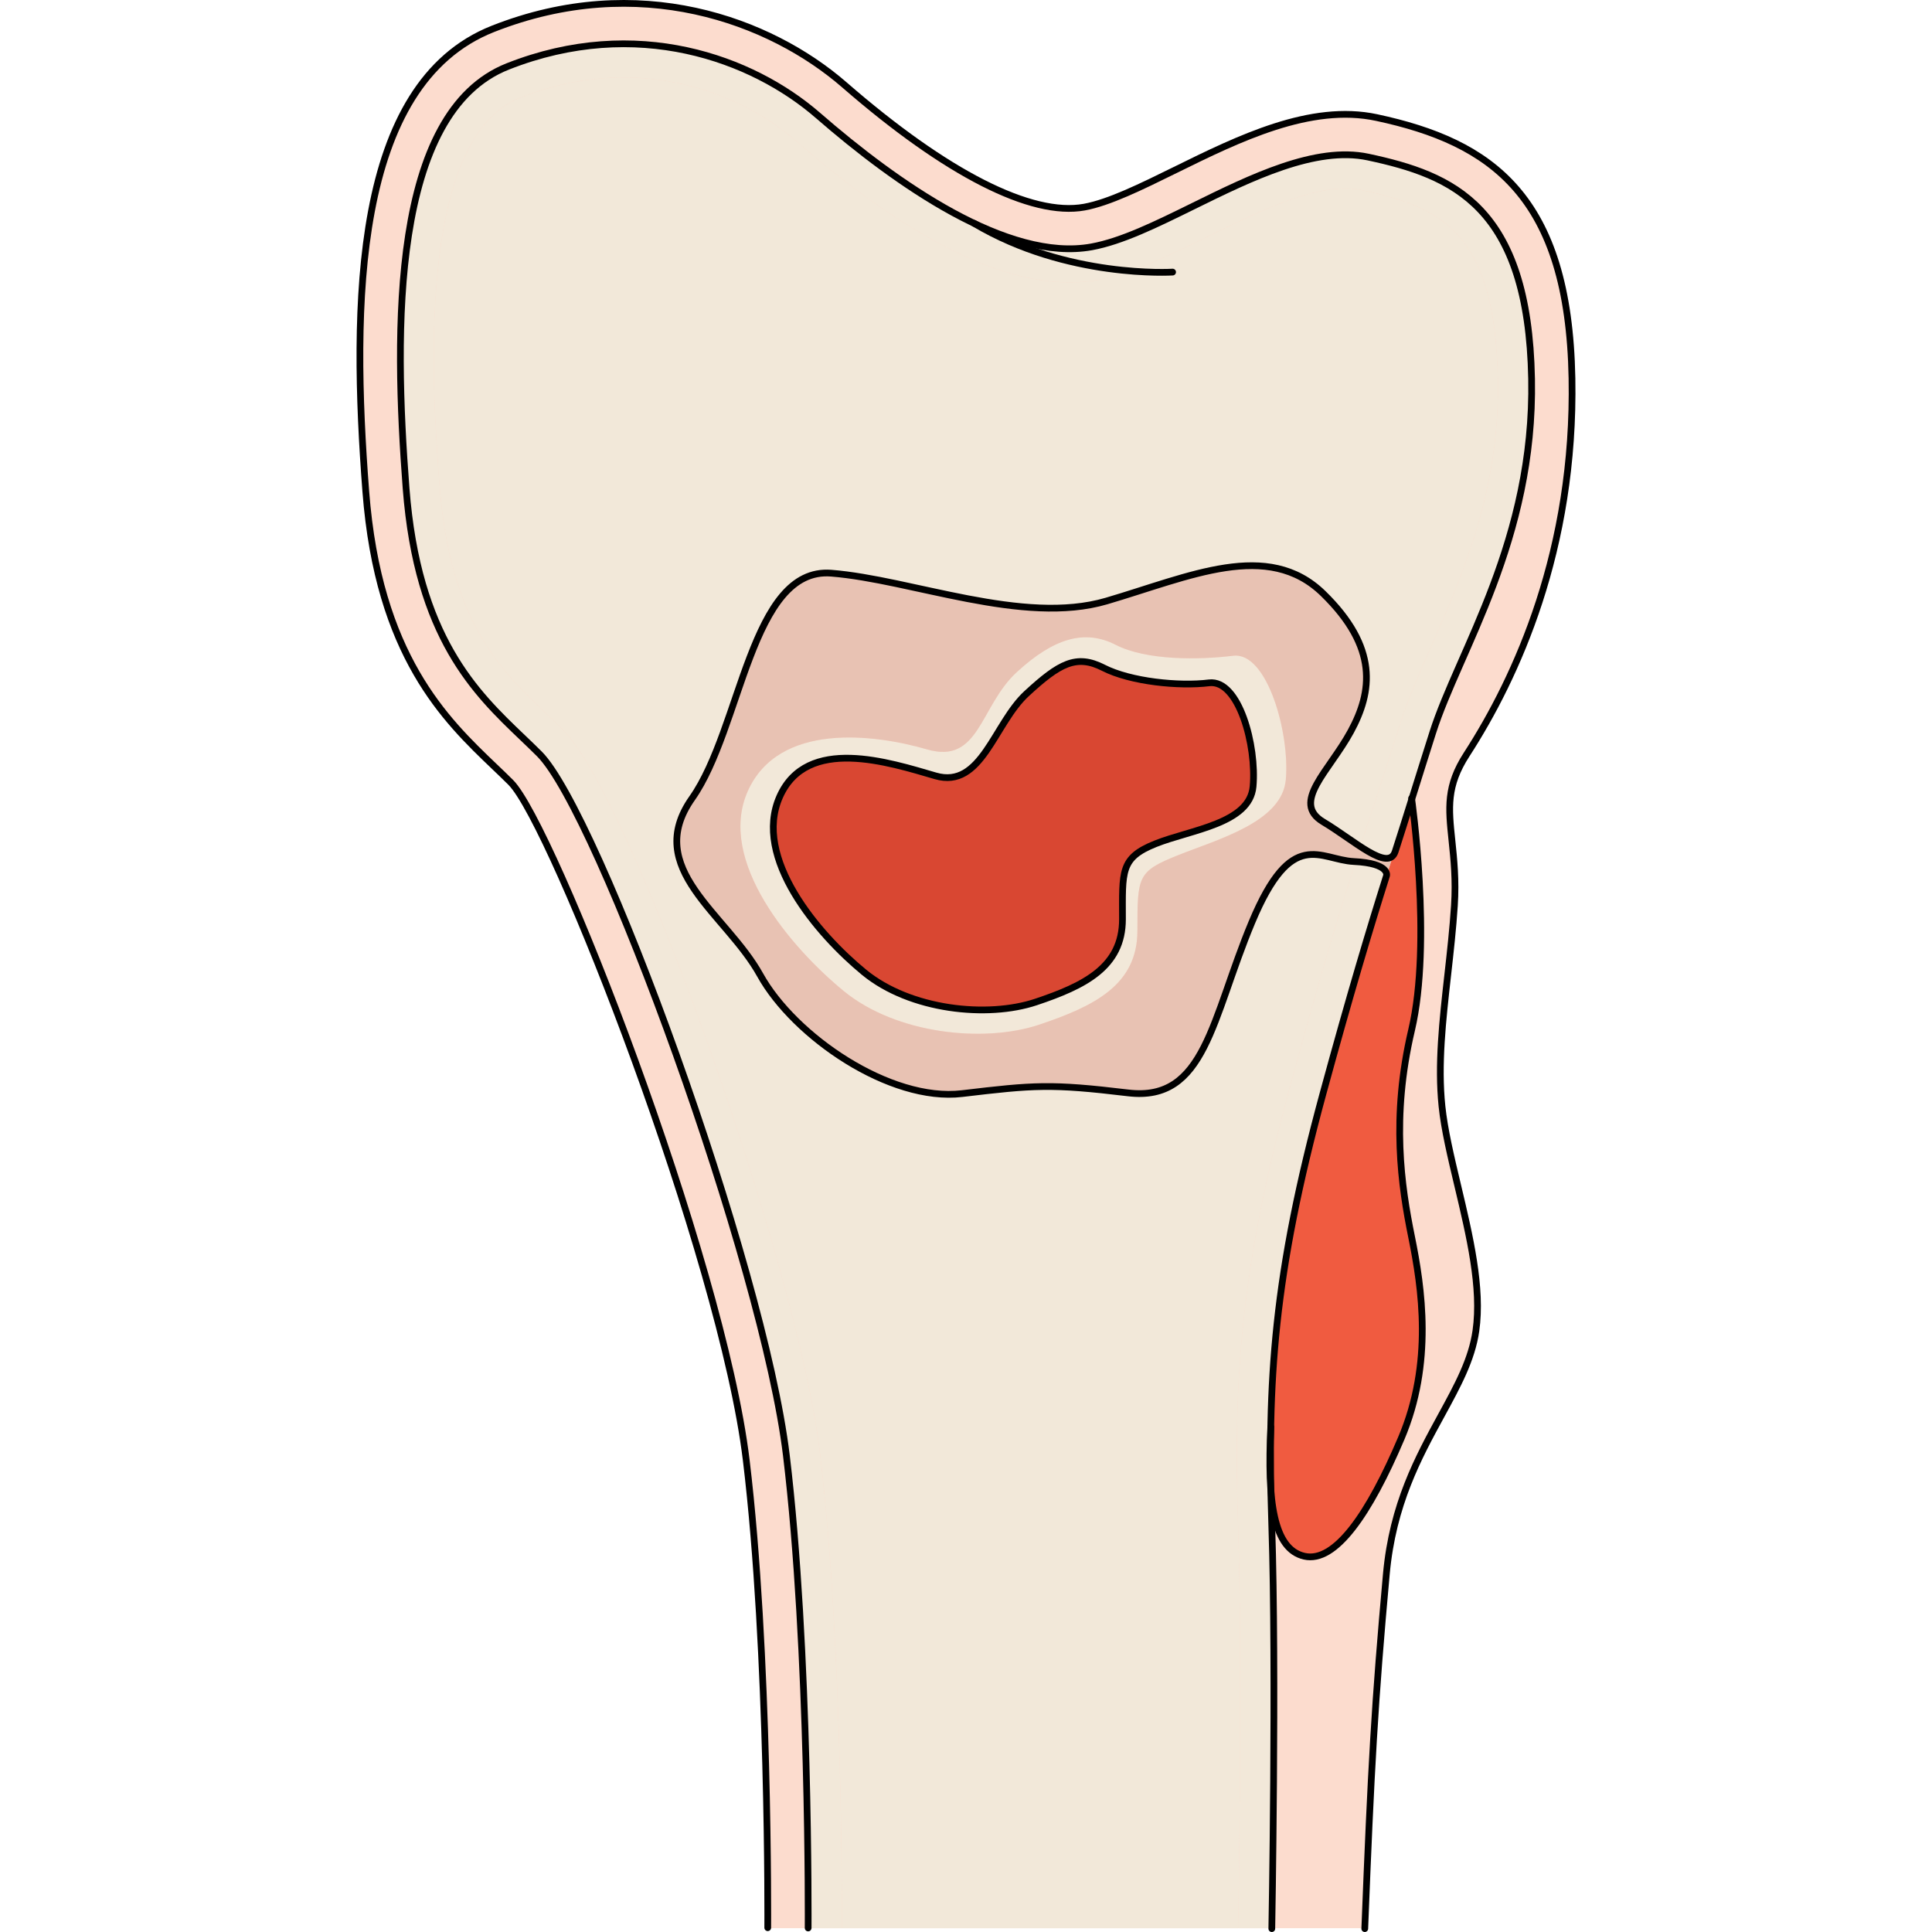 <?xml version="1.0" encoding="utf-8"?>
<!-- Created by: Science Figures, www.sciencefigures.org, Generator: Science Figures Editor -->
<!DOCTYPE svg PUBLIC "-//W3C//DTD SVG 1.1//EN" "http://www.w3.org/Graphics/SVG/1.1/DTD/svg11.dtd">
<svg version="1.1" id="Layer_1" xmlns="http://www.w3.org/2000/svg" xmlns:xlink="http://www.w3.org/1999/xlink" 
	 width="800px" height="800px" viewBox="0 0 181.042 286.952" enable-background="new 0 0 181.042 286.952"
	 xml:space="preserve">
<g>
	<path fill="#FCDCCE" d="M61.069,286.386v-0.08c0.01-0.4,0.25-40.96-3.19-69.431c-3.65-30.239-28.76-94.459-34.97-100.66
		c-0.77-0.78-1.59-1.55-2.43-2.36c-7.27-6.95-17.23-16.46-19.11-40.87c-2.13-27.68-1.9-60.5,18.89-68.699
		c21.62-8.54,41.14-1.29,52.21,8.33c15.1,13.13,27.76,19.58,35.621,18.15c3.66-0.67,8.449-3.03,13.52-5.53
		c9.4-4.63,20.07-9.88,29.9-7.78c17.05,3.66,28.51,11.64,29.01,38.71c0.47,25.48-8.24,44.45-15.641,55.88
		c-3.029,4.69-2.689,7.92-2.18,12.81c0.28,2.74,0.61,5.84,0.36,9.641c-0.22,3.449-0.61,6.909-0.979,10.25
		c-0.771,6.879-1.5,13.379-0.861,19.56c0.351,3.45,1.32,7.5,2.341,11.78c1.771,7.47,3.61,15.18,2.69,21.56
		c-0.611,4.29-2.711,8.141-5.15,12.601c-3.381,6.18-7.211,13.189-8.15,23.54c-1.74,19.119-2.27,28.909-3.199,52.6H61.069z"/>
	<path fill="#F2E8D9" d="M148.399,127.966c-2.729,8.571-5.29,17.041-9.649,33.041c-7.521,27.58-8.531,43.8-7.811,65.83
		c0.689,21.16,0.01,59.14,0,59.52v0.03h5c0.029-1.72,0.68-38.681,0-59.72c-0.02-0.711-0.04-1.41-0.061-2.101
		c-0.289-4.17-0.279-8.66-0.09-12.63c0.28-15,2.17-29.02,7.78-49.62c4.22-15.51,6.761-23.95,9.41-32.25c0,0,0-0.01,0.01-0.04
		C153.039,129.756,153.08,128.247,148.399,127.966z M174.519,56.276c-0.471-25.73-11.75-30.27-24.26-32.949
		c-7.801-1.671-17.471,3.089-26,7.299c-5.461,2.68-10.61,5.22-15.101,6.04c-12.42,2.26-28.95-9.37-40.62-19.52
		c-9.74-8.47-26.96-14.83-46.08-7.28c-17.33,6.84-16.92,39.04-15.1,62.66c1.7,22.12,10.33,30.37,17.27,37
		c0.87,0.83,1.72,1.64,2.52,2.44c8.73,8.73,33.24,75.621,36.69,104.19c3.48,28.86,3.24,69.79,3.23,70.2v0.03h5
		c0.01-0.41,0.26-41.62-3.27-70.83c-3.36-27.87-27.94-96.95-38.11-107.12c-0.83-0.83-1.71-1.67-2.61-2.53
		c-6.65-6.35-14.18-13.56-15.74-33.76c-0.98-12.71-3.95-51.35,11.96-57.63c5.06-2,10.23-3.01,15.38-3.01
		c9.37,0,18.69,3.43,25.58,9.41c16.04,13.96,29.72,21.03,40.64,21.03c1.431,0,2.83-0.119,4.16-0.36c5.17-0.94,10.62-3.63,16.42-6.48
		c6.771-3.34,14.45-7.12,20.38-7.12c0.84,0,1.63,0.08,2.35,0.23c11.631,2.49,19.9,5.97,20.311,28.15
		c0.311,16.44-5.35,29.3-9.9,39.63c-1.76,3.989-3.41,7.75-4.539,11.27c-1.551,4.88-2.861,8.92-4.061,12.59
		c-0.45,1.391-1.5,4.42-1.92,5.73c2.529,1.53,4.57,2.32,5.17,0.46c0.77-2.36,1.57-4.81,2.43-7.48c0.95-2.92,1.98-6.11,3.15-9.779
		C163.729,96.616,174.968,80.247,174.519,56.276z"/>
	<path fill="#F05B40" d="M156.699,118.566c0.09,0.62,3.01,21.6,0,34.42c-3.061,13.011-1.529,23.19,0,30.729
		c1.53,7.541,3.21,18.74-1.529,29.9c-4.75,11.171-9.791,18.566-14.391,17.516c-2.949-0.67-4.391-2.107-4.9-9.566
		c-0.119-4.391-0.17-5.539-0.09-9.629c0.28-15,2.17-29.02,7.78-49.62c4.22-15.51,6.761-23.95,9.41-32.25c0,0,0-0.01,0.01-0.04
		c0.431-1.32,0.851-2.64,1.28-3.98C155.039,123.686,155.839,121.236,156.699,118.566z"/>
	<path fill="#F2E8D9" d="M130.208,97.396c5.061-0.62,8.44,11.56,7.811,18.431c-0.57,6.279-10.1,8.829-16.07,11.219
		c-5.97,2.39-5.97,3.12-5.97,11.19c0,8.06-6.431,11.22-14.61,13.96s-21.22,1.4-29.03-5.02c-7.81-6.42-18.83-19.3-14.24-29.65
		c4.6-10.34,18.84-8.489,26.64-6.22c7.81,2.271,7.81-6.4,13.32-11.47c5.521-5.08,10.11-6.41,14.7-4.06
		S125.159,98.016,130.208,97.396z"/>
	<path fill="#E8C2B3" d="M149.099,125.586c2.529,1.53,4.57,2.32,5.17,0.46c-0.43,1.34-0.85,2.66-1.28,3.98
		c0.05-0.27,0.091-1.779-4.59-2.06c-0.09,0-0.181-0.01-0.271-0.01c-5.06-0.25-9.189-5.25-15.16,9.041
		c-5.969,14.299-6.889,26.699-18.369,25.319c-11.48-1.37-13.95-1.16-24.66,0.11c-10.71,1.27-24.95-8.51-30-17.631
		c-5.05-9.12-17.45-15.799-10.1-26.239c7.34-10.43,8.72-34.37,20.66-33.43c11.95,0.951,28.48,7.79,40.879,4.14
		c12.4-3.65,23.961-9.14,32.19-1.11c8.229,8.02,7.31,14.56,4.101,20.48c-3.221,5.92-8.92,10.55-4.101,13.43
		C145.449,123.186,147.388,124.556,149.099,125.586z M138.019,115.827c0.63-6.871-2.75-19.051-7.811-18.431
		c-5.05,0.62-12.859,0.73-17.449-1.62s-9.18-1.02-14.7,4.06c-5.511,5.07-5.511,13.741-13.32,11.47c-7.8-2.27-22.04-4.12-26.64,6.22
		c-4.59,10.35,6.43,23.23,14.24,29.65c7.81,6.42,20.85,7.76,29.03,5.02s14.61-5.9,14.61-13.96c0-8.07,0-8.8,5.97-11.19
		C127.919,124.656,137.449,122.106,138.019,115.827z"/>
	<path fill="#F2E8D9" d="M169.519,56.366c0.311,16.44-5.35,29.3-9.9,39.63c-1.76,3.989-3.41,7.75-4.539,11.27
		c-1.551,4.88-2.861,8.92-4.061,12.59c-0.45,1.391-1.5,4.42-1.92,5.73c-1.711-1.03-3.65-2.4-5.53-3.52
		c-4.819-2.88,0.88-7.51,4.101-13.43c3.209-5.92,4.129-12.46-4.101-20.48c-8.229-8.03-19.79-2.54-32.19,1.11
		c-12.399,3.65-28.93-3.189-40.879-4.14c-11.94-0.94-13.32,23-20.66,33.43c-7.35,10.44,5.05,17.12,10.1,26.239
		c5.05,9.121,19.29,18.9,30,17.631c10.71-1.271,13.18-1.48,24.66-0.11c11.48,1.38,12.4-11.021,18.369-25.319
		c5.971-14.291,10.101-9.291,15.16-9.041c0.09,0,0.181,0.01,0.271,0.01c-2.729,8.571-5.29,17.041-9.649,33.041
		c-7.521,27.58-8.531,43.8-7.811,65.83c0.689,21.16,0.01,59.14,0,59.52v0.03h-58.87c0.01-0.41,0.26-41.62-3.27-70.83
		c-3.36-27.87-27.94-96.95-38.11-107.12c-0.83-0.83-1.71-1.67-2.61-2.53c-6.65-6.35-14.18-13.56-15.74-33.76
		c-0.98-12.71-3.95-51.35,11.96-57.63c5.06-2,10.23-3.01,15.38-3.01c9.37,0,18.69,3.43,25.58,9.41
		c16.04,13.96,29.72,21.03,40.64,21.03c1.431,0,2.83-0.119,4.16-0.36c5.17-0.94,10.62-3.63,16.42-6.48
		c6.771-3.34,14.45-7.12,20.38-7.12c0.84,0,1.63,0.08,2.35,0.23C160.839,30.706,169.109,34.186,169.519,56.366z"/>
	<path fill="#D94732" d="M133.158,116.824c0.551-6.044-2.093-15.95-6.539-15.404c-4.443,0.548-11.645-0.17-15.685-2.236
		c-4.041-2.066-6.56-0.633-11.407,3.831c-4.849,4.463-6.678,14.215-13.546,12.218c-6.869-1.996-19.088-6.011-23.129,3.089
		s5.657,20.438,12.525,26.082c6.869,5.646,18.337,6.826,25.533,4.418c7.195-2.41,12.852-5.19,12.852-12.284
		c0-7.096-0.365-9.108,4.889-11.211C123.902,123.223,132.652,122.352,133.158,116.824z"/>
	<g>
		<g>
			<path fill="none" stroke="#000000" stroke-linecap="round" stroke-linejoin="round" stroke-miterlimit="10" d="M149.749,286.452
				c0.931-23.73,1.465-33.522,3.205-52.666c0.94-10.348,4.771-17.355,8.149-23.539c2.436-4.457,4.54-8.307,5.152-12.593
				c0.912-6.381-0.924-14.099-2.699-21.562c-1.02-4.287-1.982-8.336-2.339-11.783c-0.64-6.183,0.089-12.68,0.861-19.56
				c0.376-3.344,0.763-6.802,0.985-10.252c0.246-3.802-0.078-6.901-0.364-9.637c-0.512-4.889-0.85-8.119,2.187-12.811
				c7.395-11.428,16.109-30.4,15.638-55.884c-0.501-27.07-11.96-35.05-29.011-38.704c-9.832-2.104-20.498,3.145-29.904,7.78
				c-5.07,2.498-9.857,4.856-13.518,5.522c-7.863,1.43-20.516-5.012-35.617-18.144C61.406,2.997,41.878-4.246,20.259,4.287
				C-0.531,12.493-0.754,45.312,1.375,72.988c1.877,24.408,11.838,33.926,19.111,40.875c0.839,0.802,1.653,1.579,2.427,2.353
				c6.207,6.208,31.319,70.423,34.969,100.664c3.437,28.473,3.196,69.027,3.193,69.434"/>
			<path fill="none" stroke="#000000" stroke-linecap="round" stroke-linejoin="round" stroke-miterlimit="10" d="M67.076,286.355
				c0.003-0.41,0.246-41.339-3.236-70.194c-3.449-28.574-27.955-95.458-36.684-104.187c-0.805-0.805-1.651-1.615-2.524-2.449
				c-6.938-6.629-15.573-14.88-17.274-36.997C5.541,48.905,5.129,16.709,22.462,9.867C41.58,2.32,58.798,8.68,68.537,17.148
				c11.674,10.152,28.201,21.777,40.628,19.52c4.484-0.815,9.639-3.355,15.095-6.043c8.53-4.203,18.196-8.968,25.996-7.295
				c12.517,2.682,23.792,7.22,24.269,32.948c0.443,23.97-10.797,40.341-14.676,52.513c-2.072,6.5-4.076,13.038-5.578,17.672
				c-1.014,3.121-6.051-1.621-10.699-4.397c-4.816-2.876,0.883-7.511,4.098-13.427s4.133-12.457-4.098-20.482
				c-8.232-8.025-19.787-2.538-32.188,1.111c-12.402,3.649-28.937-3.19-40.878-4.137s-13.32,22.993-20.669,33.432
				s5.053,17.12,10.105,26.238c5.052,9.118,19.291,18.898,30.002,17.626c10.712-1.272,13.173-1.483,24.655-0.104
				c11.482,1.377,12.401-11.023,18.373-25.321c5.971-14.297,10.096-9.289,15.156-9.044c5.443,0.264,4.851,2.108,4.851,2.108l0,0
				c-2.472,7.816-5.451,17.736-9.407,32.256c-7.385,27.1-8.335,42.814-7.631,64.353c0.705,21.537,0,59.777,0,59.777"/>
			<path fill="none" stroke="#000000" stroke-linecap="round" stroke-linejoin="round" stroke-miterlimit="10" d="M156.703,118.563
				c0,0,3.062,21.418,0,34.426s-1.531,23.187,0,30.729c1.531,7.541,3.213,18.737-1.532,29.904
				c-4.745,11.166-9.79,18.561-14.39,17.517c-4.601-1.045-5.527-8.138-4.992-19.198"/>
			<path fill="none" stroke="#000000" stroke-linecap="round" stroke-linejoin="round" stroke-miterlimit="10" d="M133.158,116.824
				c0.551-6.044-2.093-15.95-6.539-15.404c-4.443,0.548-11.645-0.17-15.685-2.236c-4.041-2.066-6.56-0.633-11.407,3.831
				c-4.849,4.463-6.678,14.215-13.546,12.218c-6.869-1.996-19.088-6.011-23.129,3.089s5.657,20.438,12.525,26.082
				c6.869,5.646,18.337,6.826,25.533,4.418c7.195-2.41,12.852-5.19,12.852-12.284c0-7.096-0.365-9.108,4.889-11.211
				C123.902,123.223,132.652,122.352,133.158,116.824z"/>
		</g>
		<path fill="none" stroke="#000000" stroke-linecap="round" stroke-linejoin="round" stroke-miterlimit="10" d="M121.208,40.413
			c0,0-15.688,0.999-29.49-7.244"/>
	</g>
</g>
</svg>